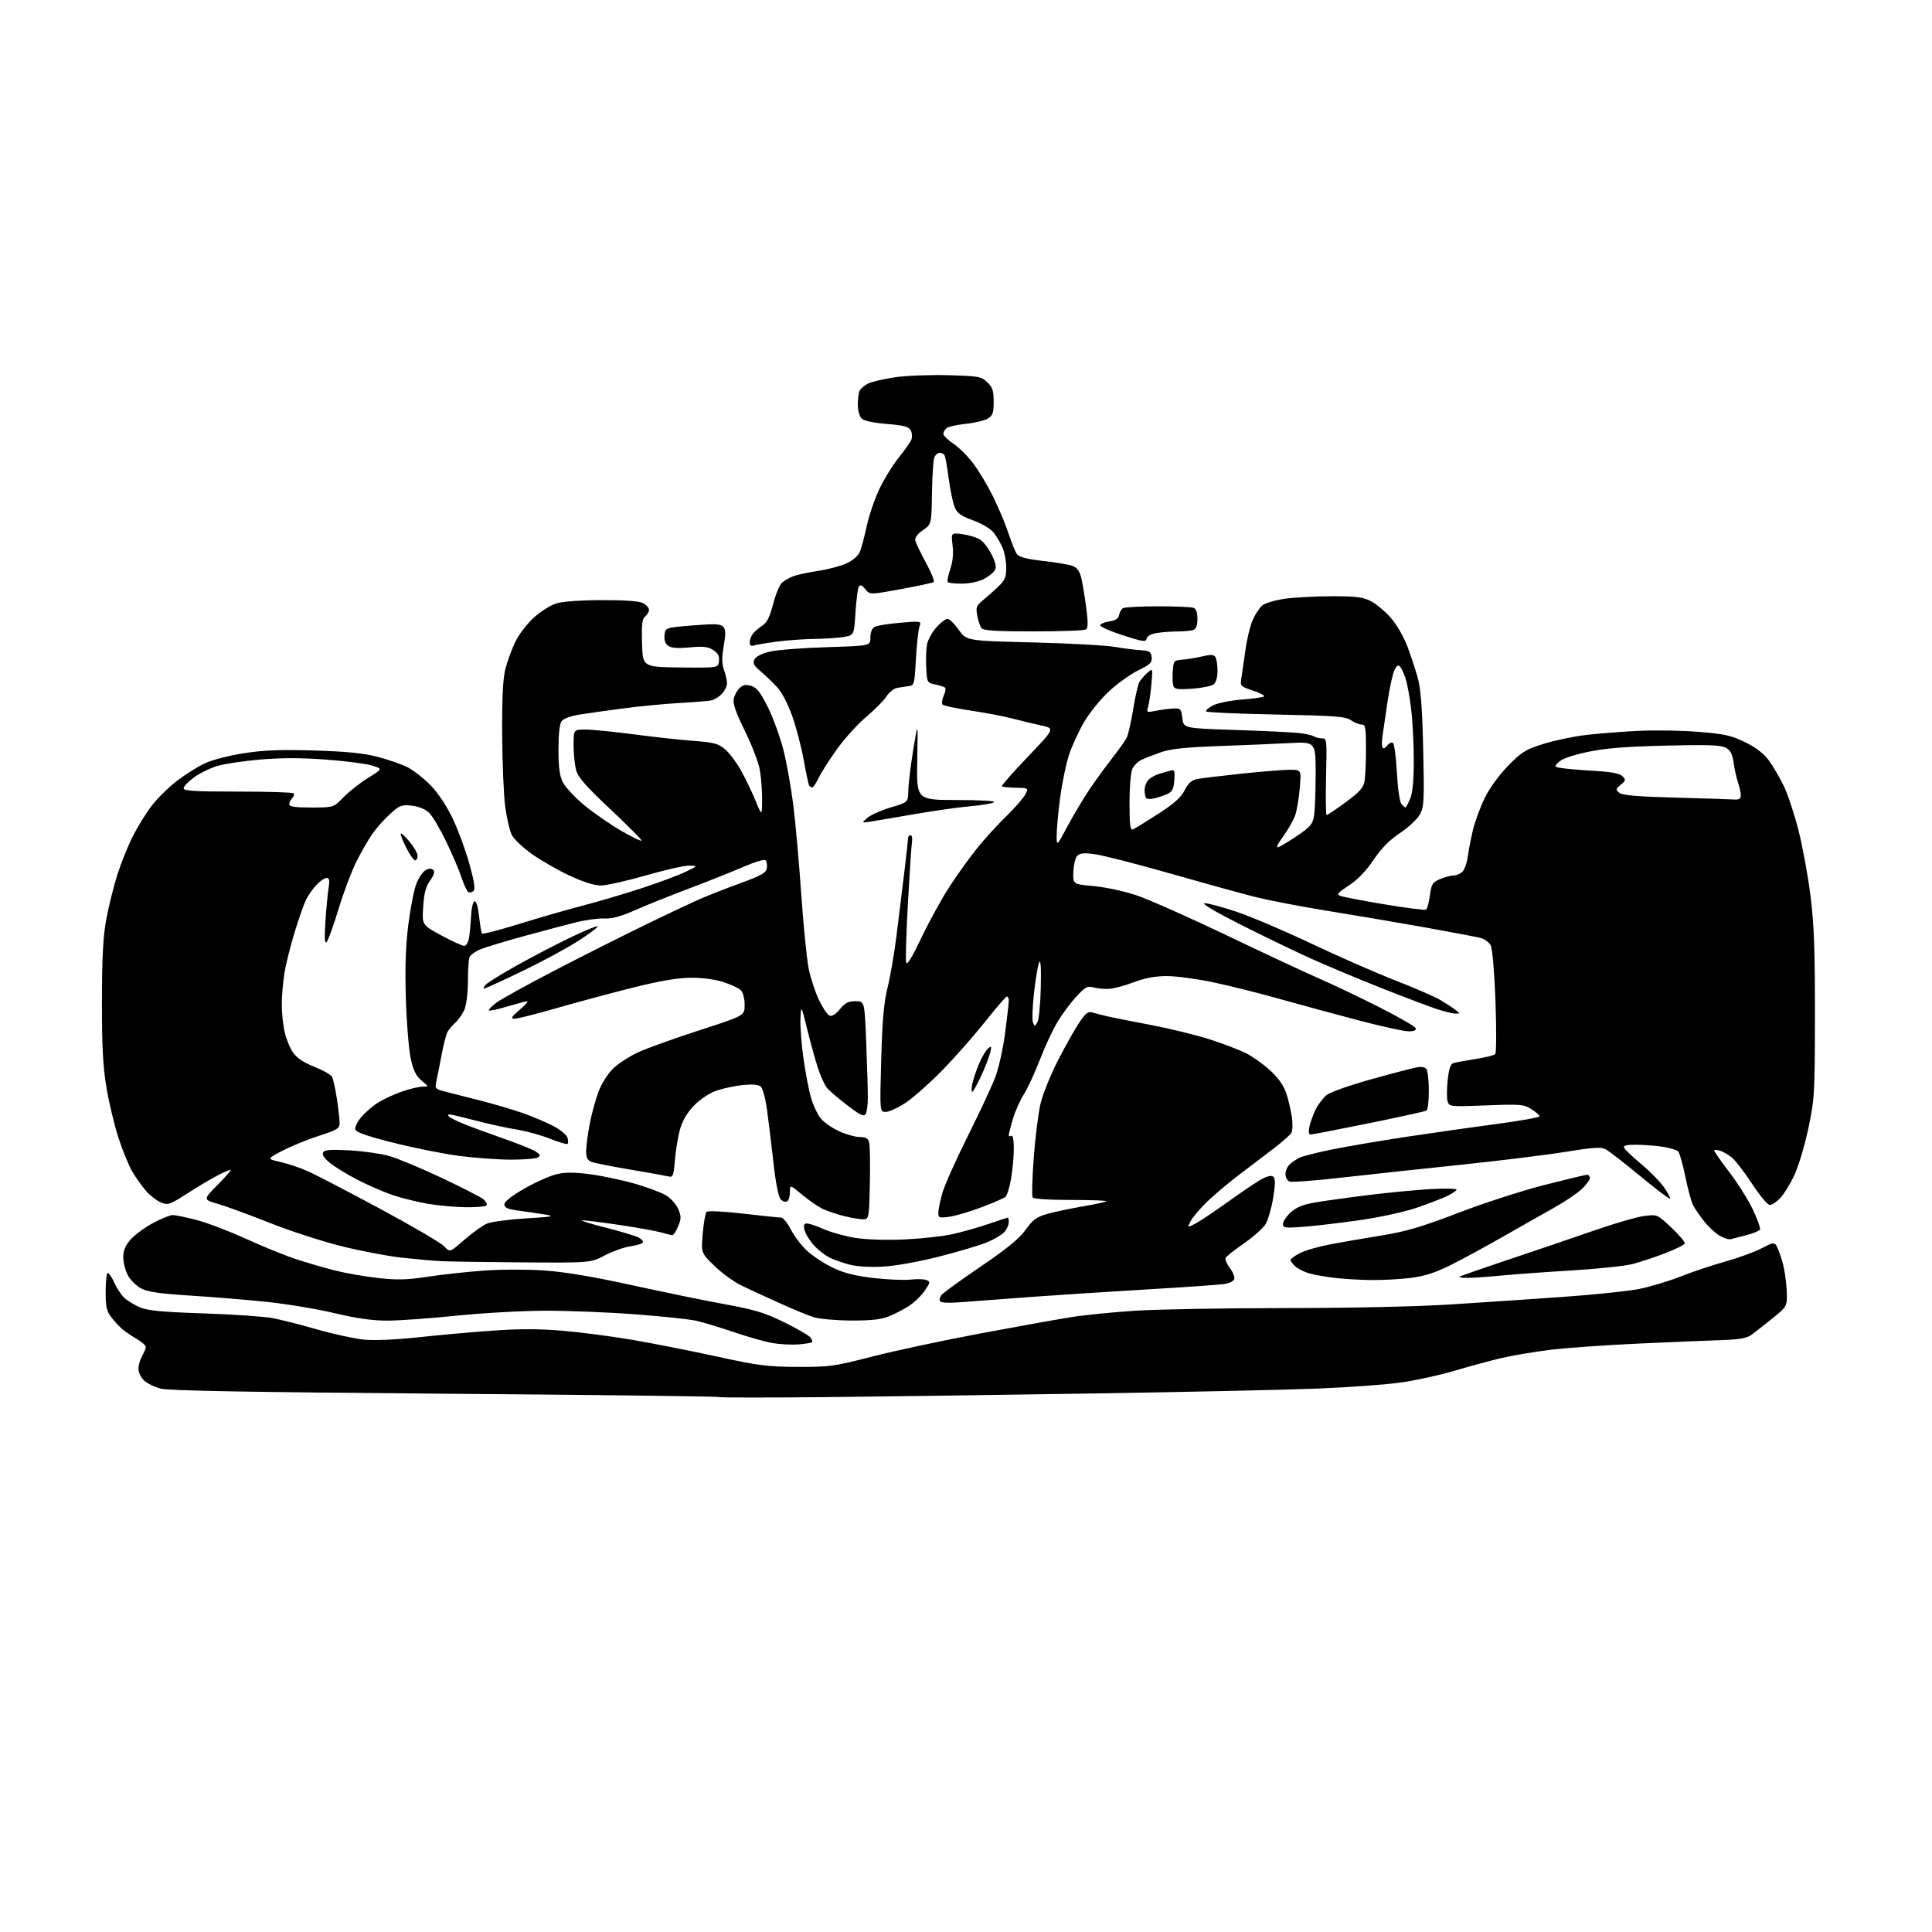 <?xml version="1.0" encoding="UTF-8" standalone="no"?>
<svg 
  version="1.1" 
  xmlns="http://www.w3.org/2000/svg" 
  xmlns:xlink="http://www.w3.org/1999/xlink" 
  xmlns:svg="http://www.w3.org/2000/svg"
  xmlns:rdf="http://www.w3.org/1999/02/22-rdf-syntax-ns#"
  xmlns:cc="http://creativecommons.org/ns#"
  xmlns:dc="http://purl.org/dc/elements/1.1/"
  viewBox="0 0 768 768"
  width="768"
  height="768"
>
<style>svg {background-color: white; }</style>"
<path stroke="none" fill="black" fill-rule="evenodd" d="M327.83,555.38C304.90,555.62 285.94,555.60 285.67,555.34C285.41,555.07 236.44,554.48 176.85,554.02C100.82,553.43 67.16,552.84 64.00,552.03C61.52,551.40 58.49,549.93 57.25,548.76C56.01,547.60 55.02,545.49 55.04,544.08C55.05,542.66 55.71,540.38 56.50,539.00C57.29,537.62 57.95,536.02 57.96,535.43C57.98,534.85 56.31,533.39 54.25,532.19C52.19,530.99 49.60,529.22 48.49,528.25C47.39,527.29 45.47,525.20 44.24,523.62C42.38,521.22 42.00,519.47 42.00,513.37C42.00,509.31 42.38,506.00 42.85,506.00C43.31,506.00 44.50,507.78 45.48,509.95C46.45,512.11 48.22,514.79 49.39,515.90C50.57,517.00 53.32,518.68 55.51,519.64C58.66,521.01 64.01,521.52 81.00,522.10C92.83,522.50 105.20,523.35 108.50,523.99C111.80,524.63 119.79,526.67 126.26,528.52C132.73,530.37 141.06,532.17 144.76,532.53C148.78,532.92 157.36,532.55 166.00,531.62C173.97,530.75 187.27,529.56 195.55,528.97C206.36,528.19 214.26,528.20 223.55,528.98C230.67,529.58 243.25,531.22 251.50,532.63C259.75,534.05 274.82,537.02 285.00,539.25C301.35,542.83 305.07,543.31 317.00,543.36C329.69,543.42 331.48,543.17 346.74,539.25C355.68,536.95 375.03,532.82 389.74,530.06C404.46,527.31 420.77,524.38 426.00,523.55C431.23,522.72 442.70,521.58 451.50,521.02C460.30,520.46 487.07,520.00 511.00,519.98C537.45,519.97 563.32,519.39 577.00,518.52C589.38,517.73 609.40,516.38 621.50,515.52C633.60,514.67 647.05,513.27 651.39,512.42C655.73,511.58 663.15,509.35 667.89,507.49C672.63,505.62 680.77,502.89 686.00,501.43C691.23,499.97 697.67,497.61 700.32,496.19C704.39,494.01 705.29,493.83 706.08,495.05C706.60,495.85 707.69,498.75 708.50,501.50C709.32,504.25 710.10,509.37 710.24,512.88C710.50,519.27 710.50,519.27 704.50,524.13C701.20,526.80 697.43,529.76 696.12,530.69C694.40,531.93 691.24,532.48 684.62,532.70C679.61,532.87 664.92,533.48 652.00,534.06C639.08,534.64 623.10,535.76 616.50,536.55C609.90,537.35 600.83,538.88 596.35,539.96C591.86,541.04 583.66,543.27 578.11,544.92C572.57,546.57 563.23,548.63 557.35,549.50C551.47,550.37 536.28,551.49 523.58,551.99C510.89,552.49 471.02,553.36 435.00,553.92C398.98,554.49 350.75,555.15 327.83,555.38zM317.40,534.43C314.70,534.64 310.09,534.40 307.15,533.90C304.21,533.40 297.23,531.43 291.65,529.52C286.07,527.61 279.27,525.57 276.56,524.98C273.84,524.39 263.04,523.25 252.56,522.46C242.07,521.66 226.07,521.02 217.00,521.03C207.88,521.04 192.00,521.92 181.50,523.00C171.05,524.08 158.68,524.96 154.00,524.97C148.00,524.97 141.82,524.10 133.00,522.00C126.12,520.36 113.97,518.34 106.00,517.51C98.03,516.68 84.34,515.56 75.59,515.01C63.64,514.27 58.80,513.57 56.18,512.21C54.26,511.21 51.85,508.85 50.84,506.97C49.83,505.08 49.00,501.85 49.00,499.80C49.00,497.09 49.81,495.15 51.96,492.69C53.60,490.84 57.60,487.90 60.85,486.16C64.11,484.42 67.64,483.00 68.70,483.00C69.76,483.00 74.06,483.90 78.25,485.00C82.45,486.10 91.29,489.47 97.90,492.50C104.51,495.52 113.42,499.14 117.71,500.54C121.99,501.94 128.91,503.95 133.07,505.02C137.24,506.08 144.94,507.43 150.19,508.02C157.94,508.88 161.71,508.78 170.12,507.51C175.83,506.64 185.90,505.54 192.50,505.07C199.13,504.59 209.87,504.58 216.50,505.04C224.52,505.61 235.97,507.53 251.00,510.83C263.38,513.55 280.02,516.97 288.00,518.43C300.09,520.64 304.02,521.83 311.68,525.60C316.72,528.08 321.40,530.77 322.07,531.58C322.74,532.39 323.06,533.27 322.79,533.54C322.52,533.82 320.09,534.21 317.40,534.43zM338.23,524.93C332.33,524.90 325.68,524.29 323.45,523.60C321.22,522.90 315.14,520.40 309.95,518.04C304.75,515.69 298.02,512.59 295.00,511.15C291.98,509.71 287.07,506.19 284.10,503.31C278.70,498.09 278.70,498.09 279.35,490.34C279.71,486.08 280.40,482.20 280.88,481.72C281.37,481.23 287.63,481.53 295.33,482.43C302.79,483.29 309.59,484.00 310.44,484.00C311.28,484.00 313.06,486.17 314.41,488.81C315.75,491.46 318.74,495.34 321.05,497.43C323.36,499.51 328.01,502.51 331.38,504.08C335.77,506.14 340.32,507.26 347.50,508.06C353.00,508.68 359.52,508.94 362.00,508.66C364.48,508.37 367.29,508.45 368.25,508.83C369.86,509.47 369.81,509.81 367.60,513.07C366.28,515.01 363.47,517.74 361.35,519.12C359.23,520.50 355.58,522.39 353.23,523.32C350.11,524.54 346.06,524.98 338.23,524.93zM382.39,517.62C377.39,518.02 374.05,517.90 373.68,517.28C373.34,516.74 373.61,515.60 374.28,514.75C374.95,513.91 381.96,508.83 389.85,503.47C400.29,496.37 405.16,492.39 407.70,488.86C410.60,484.81 412.05,483.76 416.34,482.54C419.18,481.74 425.50,480.40 430.39,479.57C435.28,478.73 439.52,477.81 439.81,477.53C440.10,477.24 433.76,477.00 425.73,477.00C416.76,477.00 410.87,476.60 410.48,475.97C410.13,475.40 410.33,468.31 410.93,460.22C411.53,452.12 412.75,442.42 413.64,438.65C414.54,434.88 417.72,427.02 420.73,421.19C423.74,415.35 427.55,408.61 429.21,406.20C431.66,402.63 432.61,401.95 434.36,402.50C435.54,402.87 438.30,403.58 440.50,404.08C442.70,404.58 450.44,406.11 457.71,407.48C464.97,408.86 475.32,411.39 480.71,413.11C486.09,414.83 492.70,417.35 495.38,418.70C498.07,420.06 502.43,423.20 505.08,425.67C508.34,428.72 510.38,431.69 511.40,434.84C512.22,437.40 513.19,441.60 513.55,444.16C513.91,446.72 513.82,449.49 513.35,450.30C512.88,451.12 509.80,453.86 506.50,456.40C503.20,458.94 497.12,463.55 493.00,466.66C488.88,469.76 483.10,474.59 480.17,477.40C477.24,480.20 474.18,483.76 473.37,485.30C471.89,488.11 471.89,488.11 475.17,486.41C476.97,485.48 482.96,481.47 488.47,477.51C493.99,473.54 500.01,469.51 501.86,468.56C504.19,467.36 505.55,467.15 506.27,467.87C506.99,468.59 506.94,471.15 506.10,476.20C505.44,480.21 504.12,484.84 503.16,486.49C502.20,488.15 498.28,491.65 494.45,494.29C490.63,496.92 487.34,499.55 487.13,500.14C486.93,500.72 487.76,502.53 488.96,504.17C490.17,505.80 490.92,507.76 490.63,508.51C490.34,509.27 488.62,510.13 486.80,510.41C484.99,510.70 471.35,511.65 456.50,512.53C441.65,513.41 420.73,514.76 410.00,515.54C399.27,516.32 386.85,517.26 382.39,517.62zM545.00,508.84C540.33,508.78 533.58,508.37 530.00,507.92C526.42,507.48 521.98,506.65 520.11,506.09C518.25,505.52 515.89,504.30 514.86,503.38C513.84,502.45 513.00,501.32 513.00,500.87C513.00,500.41 514.70,499.18 516.77,498.12C518.84,497.06 524.36,495.48 529.02,494.60C533.68,493.73 542.90,492.14 549.50,491.07C559.02,489.52 565.24,487.68 579.61,482.16C589.57,478.33 604.92,473.36 613.73,471.10C622.54,468.85 630.25,467.00 630.87,467.00C631.49,467.00 632.00,467.59 632.00,468.30C632.00,469.02 630.54,471.00 628.75,472.69C626.96,474.39 621.90,477.79 617.50,480.24C613.10,482.70 604.10,487.80 597.50,491.58C590.90,495.36 581.66,500.38 576.97,502.73C570.71,505.87 566.47,507.26 560.97,507.97C556.86,508.50 549.67,508.89 545.00,508.84zM583.58,507.97C581.43,507.99 579.87,507.80 580.12,507.55C580.37,507.30 589.33,504.17 600.04,500.59C610.74,497.01 626.07,491.80 634.10,489.01C642.14,486.22 650.99,483.67 653.78,483.34C658.82,482.74 658.88,482.77 664.45,488.04C667.53,490.96 669.91,493.78 669.73,494.31C669.55,494.85 666.05,496.58 661.95,498.17C657.85,499.75 652.02,501.69 649.00,502.47C645.98,503.25 635.17,504.39 625.00,505.01C614.83,505.62 602.23,506.53 597.00,507.03C591.77,507.54 585.74,507.96 583.58,507.97zM351.00,503.50C345.73,503.79 340.60,503.47 337.50,502.66C334.75,501.94 331.15,500.64 329.50,499.77C327.85,498.89 325.29,496.90 323.81,495.34C322.34,493.78 320.67,491.28 320.10,489.79C319.40,487.92 319.40,486.87 320.11,486.43C320.68,486.08 323.71,486.94 326.85,488.35C329.99,489.76 335.92,491.44 340.03,492.08C344.46,492.78 352.38,493.03 359.50,492.70C366.10,492.40 374.65,491.47 378.50,490.63C382.35,489.78 388.84,487.95 392.93,486.55C397.01,485.15 400.50,484.00 400.68,484.00C400.85,484.00 401.00,484.85 401.00,485.89C401.00,486.93 400.21,488.66 399.25,489.75C398.29,490.83 395.19,492.67 392.36,493.84C389.54,495.00 380.99,497.55 373.36,499.50C365.21,501.58 356.00,503.22 351.00,503.50zM207.65,501.82C192.72,501.71 178.03,501.49 175.00,501.32C171.97,501.15 165.01,500.52 159.52,499.92C154.03,499.32 143.23,497.25 135.52,495.32C127.81,493.39 114.97,489.21 107.00,486.03C99.03,482.86 89.85,479.49 86.60,478.56C80.70,476.86 80.70,476.86 86.57,470.93C89.80,467.67 92.10,465.00 91.68,465.00C91.26,465.00 89.03,465.96 86.71,467.14C84.39,468.31 79.00,471.51 74.73,474.25C67.44,478.91 66.77,479.15 63.97,477.99C62.33,477.31 59.67,475.25 58.06,473.42C56.45,471.58 54.00,468.15 52.62,465.79C51.23,463.43 48.77,457.42 47.14,452.44C45.52,447.46 43.35,438.46 42.34,432.44C40.91,423.91 40.51,416.32 40.53,398.00C40.56,380.27 40.98,372.26 42.26,365.36C43.20,360.34 45.15,352.46 46.60,347.86C48.05,343.26 50.82,336.35 52.76,332.50C54.69,328.65 58.13,323.11 60.39,320.18C62.65,317.25 67.20,312.80 70.50,310.28C73.80,307.77 78.79,304.65 81.60,303.35C84.40,302.05 91.38,300.27 97.10,299.40C104.98,298.18 111.74,297.93 125.00,298.34C137.88,298.73 144.53,299.40 150.17,300.87C154.39,301.98 159.75,303.85 162.09,305.04C164.42,306.24 168.51,309.45 171.18,312.18C174.12,315.21 177.54,320.34 179.92,325.32C182.07,329.82 185.06,337.91 186.56,343.30C188.50,350.22 188.99,353.41 188.24,354.16C187.65,354.75 186.72,354.94 186.16,354.60C185.61,354.26 184.38,351.62 183.43,348.74C182.48,345.86 179.72,339.38 177.28,334.35C174.84,329.32 171.79,324.21 170.49,322.99C169.07,321.65 166.36,320.57 163.69,320.27C159.64,319.81 158.90,320.10 155.05,323.58C152.73,325.67 149.53,329.27 147.94,331.58C146.35,333.89 143.50,338.88 141.60,342.67C139.70,346.46 136.51,354.94 134.52,361.53C132.52,368.11 130.41,373.95 129.82,374.50C129.06,375.21 128.92,372.81 129.36,366.24C129.70,361.15 130.27,355.18 130.62,352.99C131.11,349.89 130.94,349.00 129.81,349.00C129.02,349.00 127.22,350.24 125.80,351.75C124.39,353.26 122.55,355.85 121.72,357.50C120.89,359.15 118.83,365.00 117.14,370.50C115.45,376.00 113.60,383.43 113.04,387.00C112.48,390.57 112.01,396.07 112.01,399.20C112.00,402.34 112.48,407.16 113.08,409.91C113.67,412.67 115.15,416.41 116.36,418.21C117.92,420.52 120.45,422.25 124.87,424.02C128.33,425.40 131.53,427.20 131.98,428.02C132.42,428.83 133.29,432.74 133.90,436.69C134.50,440.65 135.00,445.00 135.00,446.37C135.00,448.59 134.15,449.12 126.75,451.52C122.21,452.99 115.70,455.65 112.27,457.44C106.04,460.69 106.04,460.69 111.59,461.93C114.64,462.62 119.70,464.34 122.82,465.77C125.94,467.20 138.85,473.93 151.50,480.73C164.15,487.54 175.47,494.18 176.66,495.50C178.81,497.89 178.81,497.89 184.63,492.80C187.83,490.00 191.87,487.12 193.61,486.39C195.35,485.66 202.33,484.74 209.13,484.33C219.52,483.71 220.78,483.48 217.00,482.84C214.53,482.43 209.80,481.73 206.50,481.29C201.78,480.67 200.50,480.13 200.50,478.76C200.50,477.64 203.33,475.41 208.50,472.45C212.90,469.94 218.65,467.37 221.27,466.76C224.82,465.93 228.29,465.95 234.77,466.81C239.57,467.45 247.55,469.14 252.50,470.57C257.45,472.00 263.01,474.10 264.86,475.24C266.72,476.38 268.86,478.81 269.63,480.65C270.83,483.54 270.83,484.48 269.56,487.50C268.76,489.43 267.74,491.00 267.29,491.00C266.85,491.00 264.91,490.53 262.99,489.96C261.07,489.39 253.65,488.05 246.50,486.98C239.35,485.91 232.60,485.07 231.50,485.09C230.40,485.12 234.49,486.41 240.58,487.95C246.68,489.49 252.66,491.28 253.86,491.93C255.07,492.57 255.82,493.48 255.54,493.93C255.26,494.39 252.98,495.08 250.49,495.45C248.00,495.82 243.45,497.45 240.38,499.06C234.80,502.00 234.80,502.00 207.65,501.82zM688.00,492.60C687.17,492.81 685.12,492.14 683.43,491.12C681.75,490.09 679.00,487.51 677.33,485.38C675.66,483.24 673.73,480.43 673.04,479.12C672.35,477.81 670.96,472.68 669.94,467.72C668.93,462.75 667.64,458.24 667.10,457.70C666.55,457.15 663.94,456.34 661.30,455.91C658.66,455.47 653.93,455.09 650.78,455.06C646.57,455.02 645.21,455.33 645.60,456.25C645.90,456.94 648.97,459.86 652.43,462.74C655.88,465.62 659.97,469.79 661.50,472.01C663.04,474.22 664.10,476.24 663.85,476.48C663.61,476.73 658.25,472.67 651.95,467.46C645.65,462.25 639.47,457.46 638.22,456.82C636.40,455.89 633.18,456.10 622.52,457.85C615.14,459.06 596.36,461.38 580.80,463.00C565.23,464.62 543.89,466.92 533.36,468.12C522.83,469.32 513.49,470.02 512.61,469.68C511.72,469.34 511.00,467.99 511.00,466.69C511.00,465.38 511.79,463.62 512.75,462.78C513.71,461.94 515.40,460.80 516.50,460.23C517.60,459.67 523.23,458.23 529.00,457.03C534.77,455.84 548.27,453.53 559.00,451.91C569.73,450.29 586.04,447.97 595.25,446.75C604.46,445.53 612.00,444.19 612.00,443.75C612.00,443.32 610.54,442.04 608.75,440.91C605.72,438.98 604.48,438.88 590.81,439.41C576.51,439.97 576.11,439.93 575.46,437.87C575.09,436.72 575.10,432.92 575.47,429.43C575.97,424.76 576.59,422.95 577.82,422.58C578.75,422.30 582.65,421.58 586.50,420.98C590.35,420.38 593.89,419.51 594.36,419.04C594.83,418.57 594.88,409.17 594.48,398.16C594.07,386.88 593.26,377.15 592.62,375.89C592.01,374.65 590.19,373.29 588.59,372.86C586.99,372.44 576.87,370.52 566.09,368.59C555.32,366.67 537.95,363.73 527.50,362.04C517.05,360.36 504.00,357.84 498.50,356.44C493.00,355.04 477.70,350.81 464.50,347.04C451.30,343.28 438.00,339.89 434.95,339.51C430.55,338.96 429.13,339.14 428.11,340.36C427.41,341.21 426.76,344.06 426.67,346.70C426.50,351.49 426.50,351.49 434.88,352.25C439.56,352.68 447.06,354.30 451.88,355.93C456.62,357.53 472.65,364.65 487.50,371.75C502.35,378.86 519.00,386.63 524.50,389.03C530.00,391.43 540.77,396.57 548.44,400.45C556.10,404.33 562.55,408.06 562.77,408.75C563.03,409.58 562.05,409.99 559.83,409.97C558.00,409.95 549.08,407.98 540.00,405.60C530.92,403.21 516.75,399.36 508.50,397.04C500.25,394.72 488.32,391.74 482.00,390.42C475.68,389.10 467.52,388.01 463.87,388.01C459.24,388.00 455.26,388.75 450.69,390.46C447.09,391.82 442.65,393.01 440.82,393.10C439.00,393.19 436.24,392.93 434.71,392.52C432.26,391.85 431.42,392.30 427.88,396.13C425.66,398.53 422.31,403.02 420.44,406.10C418.57,409.18 415.42,415.93 413.43,421.10C411.45,426.27 408.56,432.52 407.00,435.00C405.45,437.48 403.46,441.94 402.59,444.93C401.71,447.92 401.00,450.76 401.00,451.24C401.00,451.72 401.45,451.84 402.00,451.50C402.62,451.12 403.00,453.05 403.00,456.61C403.00,459.76 402.51,465.17 401.90,468.62C401.30,472.08 400.29,475.32 399.65,475.82C399.02,476.32 394.78,478.15 390.22,479.89C385.67,481.62 379.93,483.32 377.47,483.66C373.33,484.23 373.00,484.11 373.00,482.04C373.00,480.81 373.73,477.26 374.63,474.15C375.53,471.04 380.09,460.85 384.77,451.50C389.44,442.15 394.35,431.63 395.68,428.11C397.00,424.60 398.74,416.76 399.54,410.68C400.34,404.60 401.00,398.77 401.00,397.73C401.00,396.69 400.61,395.98 400.14,396.17C399.66,396.35 395.69,401.00 391.31,406.50C386.93,412.00 379.33,420.60 374.43,425.61C369.52,430.62 363.03,436.36 360.01,438.36C357.00,440.36 353.44,442.00 352.12,442.00C349.72,442.00 349.72,442.00 350.29,421.25C350.73,405.51 351.34,398.57 352.84,392.50C353.92,388.10 355.51,378.88 356.37,372.00C357.23,365.12 358.62,353.77 359.47,346.77C360.31,339.77 361.00,333.59 361.00,333.02C361.00,332.46 361.44,332.00 361.97,332.00C362.51,332.00 362.76,333.24 362.52,334.75C362.29,336.26 361.56,347.18 360.91,359.00C360.26,370.82 359.94,381.40 360.20,382.50C360.53,383.91 362.33,381.02 366.29,372.73C369.38,366.25 374.43,357.08 377.52,352.34C380.61,347.60 385.53,340.75 388.47,337.11C391.40,333.48 396.58,327.80 399.98,324.50C403.37,321.20 406.77,317.32 407.53,315.88C408.92,313.26 408.92,313.26 403.81,313.14C401.00,313.08 398.49,312.83 398.24,312.58C397.99,312.33 402.64,307.04 408.57,300.84C419.34,289.55 419.34,289.55 413.92,288.39C410.94,287.76 405.80,286.52 402.50,285.64C399.20,284.76 391.78,283.34 386.01,282.49C380.25,281.63 375.16,280.56 374.72,280.12C374.27,279.67 374.45,278.11 375.11,276.65C375.78,275.19 376.05,273.72 375.71,273.38C375.38,273.04 373.62,272.47 371.80,272.10C368.56,271.44 368.49,271.32 368.19,265.46C368.02,262.18 368.15,258.03 368.49,256.23C368.82,254.43 370.47,251.39 372.15,249.48C373.83,247.57 375.84,246.00 376.62,246.00C377.40,246.00 379.42,247.96 381.11,250.36C384.18,254.71 384.18,254.71 410.34,255.37C424.73,255.73 439.43,256.52 443.00,257.13C446.57,257.73 451.30,258.34 453.50,258.47C456.94,258.68 457.54,259.07 457.80,261.22C458.06,263.36 457.32,264.10 452.51,266.45C449.42,267.96 444.21,271.69 440.91,274.74C437.61,277.80 433.16,283.27 431.02,286.90C428.89,290.53 426.17,296.40 424.99,299.94C423.82,303.48 422.22,311.13 421.45,316.94C420.67,322.75 420.04,329.52 420.04,332.00C420.03,336.50 420.03,336.50 424.40,328.36C426.80,323.89 430.70,317.36 433.05,313.86C435.40,310.36 439.44,304.80 442.02,301.50C444.60,298.20 447.22,294.53 447.83,293.36C448.45,292.18 449.62,287.13 450.42,282.14C451.23,277.15 452.32,272.26 452.85,271.27C453.38,270.29 454.82,268.58 456.05,267.49C458.28,265.50 458.28,265.50 457.70,272.00C457.38,275.57 456.79,279.58 456.40,280.91C455.71,283.24 455.80,283.29 459.59,282.54C461.74,282.11 464.85,281.70 466.50,281.63C469.28,281.51 469.54,281.80 470.00,285.50C470.50,289.50 470.50,289.50 491.00,290.17C502.27,290.54 513.65,291.09 516.27,291.38C518.90,291.67 521.60,292.27 522.27,292.71C522.95,293.14 524.40,293.50 525.50,293.50C527.43,293.50 527.49,294.04 527.13,308.75C526.93,317.14 527.03,324.00 527.36,324.00C527.69,324.00 531.06,321.73 534.86,318.96C540.11,315.13 541.91,313.19 542.38,310.84C542.72,309.14 543.00,303.31 543.00,297.88C543.00,289.08 542.81,288.00 541.22,288.00C540.24,288.00 538.35,287.23 537.01,286.29C534.90,284.82 530.83,284.51 507.37,284.04C492.41,283.74 479.86,283.20 479.49,282.82C479.12,282.45 480.30,281.38 482.11,280.44C483.95,279.49 489.05,278.45 493.64,278.10C498.17,277.74 502.16,277.17 502.50,276.83C502.85,276.49 500.84,275.44 498.04,274.51C493.14,272.88 492.96,272.70 493.45,269.66C493.73,267.92 494.46,262.90 495.07,258.50C495.67,254.10 496.97,248.70 497.94,246.50C498.91,244.30 500.59,241.72 501.66,240.77C502.75,239.81 506.65,238.61 510.55,238.04C514.37,237.49 522.81,237.03 529.29,237.02C539.05,237.00 541.74,237.34 544.92,238.96C547.03,240.04 550.58,242.99 552.82,245.53C555.10,248.12 557.99,253.07 559.41,256.82C560.80,260.50 562.68,266.20 563.59,269.50C564.80,273.90 565.37,281.48 565.74,297.94C566.20,318.24 566.07,320.71 564.45,323.73C563.45,325.58 559.93,328.87 556.57,331.11C552.32,333.93 549.15,337.15 546.00,341.82C543.05,346.20 539.69,349.69 536.23,351.97C531.68,354.96 531.22,355.54 532.91,356.16C533.99,356.56 541.87,358.07 550.43,359.50C558.99,360.94 566.39,361.88 566.87,361.58C567.34,361.29 568.04,358.75 568.41,355.95C569.02,351.35 569.42,350.72 572.51,349.43C574.39,348.64 576.82,348.00 577.90,348.00C578.97,348.00 580.54,347.32 581.37,346.49C582.20,345.66 583.17,342.84 583.52,340.24C583.87,337.63 584.81,332.83 585.60,329.57C586.40,326.31 588.50,320.69 590.27,317.08C592.18,313.21 595.97,308.00 599.52,304.38C604.86,298.92 606.43,297.95 613.52,295.72C617.91,294.34 625.55,292.74 630.50,292.16C635.45,291.58 644.90,290.84 651.50,290.52C658.10,290.21 668.88,290.39 675.46,290.94C685.65,291.78 688.35,292.39 693.77,295.06C698.03,297.16 701.13,299.55 703.19,302.34C704.87,304.63 707.56,309.26 709.17,312.63C710.77,316.00 713.39,323.96 714.99,330.31C716.60,336.66 718.72,348.30 719.71,356.18C721.12,367.44 721.49,377.54 721.46,403.50C721.42,435.20 721.31,436.98 718.80,448.75C717.37,455.48 714.86,463.81 713.24,467.25C711.61,470.69 709.11,474.74 707.69,476.25C706.26,477.76 704.39,479.00 703.53,479.00C702.66,479.00 699.49,475.22 696.45,470.55C693.41,465.90 689.79,461.19 688.39,460.09C686.98,458.99 684.94,457.80 683.84,457.45C682.75,457.10 681.67,457.00 681.44,457.23C681.22,457.45 683.79,461.20 687.15,465.57C690.52,469.93 694.83,476.74 696.73,480.70C698.62,484.66 699.92,488.31 699.61,488.82C699.30,489.32 696.90,490.29 694.28,490.97C691.65,491.65 688.82,492.39 688.00,492.60zM518.48,487.64C510.83,488.23 510.00,488.12 510.00,486.55C510.00,485.59 511.35,483.55 512.99,482.01C515.12,480.02 517.79,478.89 522.24,478.09C525.68,477.47 535.48,476.11 544.00,475.05C552.52,474.00 563.89,472.92 569.25,472.65C574.61,472.38 579.00,472.49 579.00,472.89C579.00,473.30 577.31,474.44 575.25,475.44C573.19,476.44 567.70,478.55 563.07,480.13C558.43,481.71 548.41,483.90 540.80,484.99C533.19,486.09 523.15,487.28 518.48,487.64zM343.50,484.68C342.40,484.79 338.91,484.23 335.74,483.46C332.57,482.68 328.52,481.31 326.74,480.41C324.96,479.51 321.36,477.00 318.75,474.83C314.00,470.88 314.00,470.88 314.00,473.88C314.00,475.53 313.51,477.19 312.90,477.56C312.30,477.93 311.16,477.59 310.38,476.81C309.48,475.90 308.41,470.62 307.49,462.44C306.69,455.32 305.53,445.81 304.92,441.29C304.29,436.64 303.19,432.57 302.38,431.90C301.44,431.12 299.00,430.93 295.23,431.33C292.08,431.66 287.41,432.65 284.84,433.53C282.16,434.45 278.44,436.89 276.07,439.29C273.38,442.00 271.42,445.20 270.44,448.48C269.62,451.24 268.66,456.79 268.32,460.82C267.74,467.62 267.54,468.10 265.60,467.62C264.44,467.34 257.65,466.12 250.50,464.92C243.35,463.72 236.49,462.36 235.25,461.90C233.52,461.24 233.00,460.26 233.00,457.61C233.00,455.72 233.64,450.87 234.41,446.84C235.19,442.80 236.76,437.01 237.91,433.96C239.10,430.78 241.59,426.86 243.74,424.76C245.81,422.74 250.43,419.77 254.00,418.16C257.57,416.54 268.49,412.64 278.25,409.48C296.00,403.73 296.00,403.73 296.00,399.44C296.00,396.88 295.37,394.51 294.44,393.58C293.58,392.72 290.32,391.24 287.19,390.28C283.67,389.21 278.64,388.60 274.00,388.68C268.89,388.77 261.40,390.10 250.50,392.87C241.70,395.10 228.20,398.74 220.50,400.96C212.80,403.18 205.60,404.98 204.50,404.96C202.87,404.93 203.24,404.29 206.50,401.48C208.70,399.58 210.10,398.02 209.61,398.01C209.12,398.01 205.59,398.93 201.76,400.07C197.94,401.21 194.60,401.93 194.34,401.67C194.08,401.41 195.36,400.07 197.18,398.68C199.01,397.29 209.28,391.60 220.00,386.03C230.72,380.47 246.93,372.30 256.00,367.89C265.07,363.47 275.20,358.69 278.50,357.26C281.80,355.84 289.00,353.02 294.50,351.01C302.83,347.96 304.56,346.97 304.83,345.06C305.02,343.80 304.79,342.40 304.33,341.94C303.88,341.48 299.94,342.66 295.59,344.55C291.24,346.45 281.63,350.27 274.25,353.06C266.86,355.84 257.15,359.74 252.66,361.72C246.83,364.30 243.28,365.27 240.25,365.12C237.91,365.00 232.96,365.66 229.25,366.57C225.54,367.49 216.20,369.96 208.50,372.06C200.80,374.17 192.87,376.57 190.87,377.41C188.88,378.24 186.96,379.65 186.62,380.54C186.28,381.44 186.00,385.74 186.00,390.11C186.00,394.58 185.40,399.47 184.64,401.28C183.89,403.05 182.27,405.39 181.05,406.49C179.82,407.58 178.38,409.28 177.85,410.27C177.33,411.26 176.24,415.54 175.45,419.78C174.65,424.03 173.73,428.71 173.40,430.18C172.85,432.63 173.13,432.95 176.65,433.85C178.77,434.40 185.09,436.00 190.71,437.43C196.32,438.85 204.19,441.18 208.21,442.61C212.22,444.04 217.63,446.36 220.23,447.76C222.83,449.15 225.23,451.16 225.57,452.22C225.91,453.28 225.94,454.40 225.63,454.70C225.33,455.00 222.17,454.08 218.61,452.65C215.04,451.23 209.06,449.58 205.31,448.99C201.57,448.41 194.30,446.82 189.16,445.46C184.02,444.11 179.32,443.00 178.71,443.00C178.02,443.00 177.96,443.34 178.55,443.90C179.07,444.39 181.75,445.71 184.50,446.83C187.25,447.96 194.22,450.52 200.00,452.54C205.78,454.55 211.57,456.88 212.88,457.71C214.77,458.91 214.98,459.40 213.88,460.09C213.12,460.58 208.36,460.98 203.30,460.98C198.24,460.99 188.92,460.32 182.58,459.49C176.24,458.66 164.41,456.30 156.29,454.24C145.46,451.50 141.44,450.07 141.21,448.88C141.04,447.99 142.13,445.81 143.62,444.04C145.11,442.27 148.12,439.68 150.31,438.30C152.50,436.92 156.77,434.94 159.80,433.90C162.83,432.85 166.48,431.98 167.91,431.96C170.50,431.93 170.50,431.93 167.60,429.56C165.41,427.76 164.35,425.64 163.28,420.84C162.51,417.35 161.63,406.62 161.34,397.00C160.96,384.47 161.24,376.08 162.33,367.46C163.17,360.83 164.61,353.51 165.55,351.18C166.48,348.85 168.13,346.46 169.23,345.88C170.57,345.16 171.54,345.14 172.23,345.83C172.92,346.52 172.51,347.88 170.96,350.05C169.26,352.44 168.57,355.08 168.22,360.47C167.76,367.69 167.76,367.69 175.46,371.85C179.69,374.13 183.77,376.00 184.53,376.00C185.31,376.00 186.15,374.58 186.46,372.75C186.76,370.96 187.11,367.06 187.25,364.08C187.39,361.10 188.00,358.49 188.62,358.29C189.31,358.06 190.00,360.28 190.44,364.18C190.83,367.62 191.33,370.73 191.56,371.09C191.78,371.46 198.35,369.77 206.16,367.35C213.96,364.92 225.35,361.64 231.46,360.05C237.57,358.47 248.18,355.33 255.03,353.09C261.89,350.84 269.75,347.91 272.50,346.58C277.50,344.16 277.50,344.16 274.00,344.09C272.07,344.05 264.27,345.82 256.67,348.01C249.06,350.21 241.02,352.00 238.81,352.00C236.22,352.00 231.79,350.59 226.30,348.02C221.63,345.83 214.93,341.98 211.41,339.47C207.88,336.96 204.31,333.57 203.47,331.94C202.63,330.32 201.45,325.28 200.84,320.74C200.23,316.21 199.68,303.27 199.62,292.00C199.53,277.56 199.91,269.88 200.88,266.00C201.64,262.98 203.42,258.09 204.84,255.15C206.28,252.18 209.58,247.87 212.30,245.42C214.99,243.00 219.06,240.47 221.34,239.80C223.76,239.08 231.35,238.56 239.50,238.56C248.93,238.55 254.24,238.96 255.75,239.81C256.99,240.50 258.00,241.67 258.00,242.41C258.00,243.15 257.31,244.33 256.47,245.03C255.24,246.04 254.99,248.22 255.22,255.73C255.50,265.15 255.50,265.15 270.50,265.33C285.50,265.50 285.50,265.50 285.81,262.81C286.04,260.82 285.45,259.68 283.52,258.42C281.43,257.05 279.60,256.84 274.14,257.35C269.32,257.80 266.85,257.61 265.59,256.69C264.42,255.84 263.94,254.41 264.16,252.45C264.50,249.50 264.50,249.50 275.33,248.62C284.11,247.91 286.42,248.00 287.47,249.12C288.49,250.21 288.54,251.82 287.69,256.77C286.88,261.46 286.91,263.87 287.81,266.34C288.46,268.16 289.00,270.54 289.00,271.63C289.00,272.73 288.09,274.60 286.97,275.80C285.86,277.00 283.94,278.18 282.72,278.43C281.50,278.68 275.77,279.14 270.00,279.46C264.23,279.79 254.32,280.73 248.00,281.57C241.68,282.40 233.80,283.51 230.50,284.03C226.89,284.60 224.00,285.66 223.25,286.68C222.46,287.76 222.00,291.87 222.00,297.94C222.00,305.05 222.45,308.39 223.75,310.98C224.71,312.89 228.49,316.94 232.13,319.98C235.78,323.01 242.42,327.62 246.88,330.22C251.35,332.81 255.00,334.56 255.00,334.11C255.00,333.66 249.39,328.03 242.53,321.59C232.97,312.61 229.82,309.02 229.04,306.19C228.47,304.16 228.01,299.69 228.01,296.25C228.00,290.00 228.00,290.00 232.75,290.01C235.36,290.01 244.03,290.87 252.00,291.92C259.98,292.97 270.69,294.14 275.80,294.52C283.73,295.12 285.56,295.60 288.13,297.77C289.80,299.17 292.59,302.81 294.33,305.87C296.07,308.92 298.71,314.36 300.20,317.96C302.90,324.50 302.90,324.50 302.95,317.89C302.98,314.25 302.56,308.85 302.01,305.89C301.47,302.92 298.80,296.00 296.08,290.50C292.51,283.28 291.29,279.75 291.67,277.81C291.97,276.33 293.04,274.37 294.05,273.46C295.44,272.20 296.56,272.01 298.69,272.68C300.88,273.36 302.34,275.26 305.29,281.22C307.38,285.44 310.15,293.08 311.45,298.21C312.75,303.34 314.53,313.39 315.41,320.53C316.28,327.68 317.70,343.65 318.55,356.02C319.41,368.38 320.73,381.50 321.48,385.16C322.24,388.82 324.06,394.36 325.53,397.48C327.01,400.60 328.91,403.41 329.75,403.73C330.72,404.11 332.24,403.16 333.89,401.15C335.94,398.66 337.27,397.98 340.09,397.99C343.69,398.00 343.69,398.00 344.34,414.66C344.70,423.82 344.99,433.61 344.98,436.41C344.98,439.21 344.57,442.13 344.09,442.89C343.40,443.98 341.87,443.25 336.85,439.41C333.36,436.73 329.73,433.63 328.78,432.52C327.84,431.41 326.19,427.80 325.12,424.50C324.05,421.20 322.13,414.23 320.84,409.00C318.50,399.50 318.50,399.50 318.20,404.79C318.03,407.69 318.57,414.89 319.40,420.79C320.23,426.68 321.61,433.80 322.46,436.61C323.30,439.42 324.97,442.97 326.17,444.49C327.36,446.01 330.63,448.31 333.42,449.62C336.21,450.92 339.95,451.98 341.73,451.99C344.25,452.00 345.09,452.50 345.52,454.25C345.82,455.49 345.95,462.80 345.79,470.50C345.52,483.67 345.38,484.51 343.50,484.68zM185.19,479.90C180.96,479.84 174.12,479.22 170.00,478.51C165.88,477.81 159.57,476.24 156.00,475.03C152.43,473.82 146.11,471.06 141.96,468.91C137.81,466.76 132.90,463.73 131.04,462.17C128.79,460.30 127.93,458.92 128.47,458.05C129.08,457.06 131.60,456.88 138.89,457.28C144.17,457.58 151.19,458.56 154.48,459.46C157.76,460.36 167.21,464.28 175.48,468.18C183.74,472.08 191.28,475.95 192.23,476.77C193.18,477.59 193.71,478.66 193.42,479.13C193.12,479.61 189.42,479.95 185.19,479.90zM520.95,451.00C520.22,451.00 520.08,449.88 520.54,447.75C520.93,445.96 522.08,442.86 523.09,440.84C524.11,438.83 526.07,436.30 527.45,435.22C528.83,434.14 536.60,431.40 544.73,429.13C552.85,426.86 561.01,424.72 562.85,424.36C565.20,423.90 566.47,424.13 567.09,425.10C567.57,425.87 567.98,429.74 567.98,433.69C567.99,437.65 567.57,441.15 567.05,441.47C566.52,441.79 556.18,444.07 544.07,446.53C531.96,448.99 521.55,451.00 520.95,451.00zM386.47,434.00C386.13,434.00 386.15,432.54 386.53,430.75C386.91,428.96 388.12,425.38 389.22,422.78C390.32,420.19 391.92,417.49 392.78,416.78C394.14,415.66 394.24,415.86 393.61,418.50C393.22,420.15 391.59,424.31 390.00,427.75C388.41,431.19 386.82,434.00 386.47,434.00zM412.38,406.36C412.97,405.34 413.58,399.10 413.73,392.50C413.91,384.36 413.69,381.20 413.05,382.68C412.54,383.88 411.63,389.32 411.03,394.77C410.43,400.21 410.24,405.47 410.62,406.44C411.26,408.12 411.36,408.12 412.38,406.36zM578.50,402.91C577.40,402.90 574.02,402.07 571.00,401.07C567.98,400.07 558.08,396.31 549.00,392.72C539.92,389.13 527.10,383.75 520.50,380.76C513.90,377.77 501.30,371.67 492.50,367.21C482.74,362.27 477.42,359.08 478.87,359.05C480.18,359.02 485.91,360.56 491.60,362.46C497.29,364.37 510.63,370.04 521.23,375.07C531.83,380.10 546.80,386.67 554.50,389.67C562.20,392.67 570.30,396.18 572.50,397.48C574.70,398.78 577.40,400.54 578.50,401.39C580.50,402.94 580.50,402.94 578.50,402.91zM192.44,393.00C192.06,393.00 192.30,392.34 192.96,391.54C193.63,390.74 198.97,387.40 204.84,384.11C210.70,380.82 220.34,375.78 226.26,372.91C232.18,370.04 237.27,367.93 237.56,368.22C237.85,368.51 234.36,371.14 229.82,374.06C225.27,376.98 215.15,382.43 207.33,386.18C199.52,389.93 192.81,393.00 192.44,393.00zM165.02,342.00C164.48,342.00 162.87,339.71 161.45,336.90C160.03,334.10 159.07,331.60 159.32,331.35C159.57,331.10 161.17,332.60 162.88,334.68C164.60,336.76 166.00,339.25 166.00,340.23C166.00,341.20 165.56,342.00 165.02,342.00zM508.29,336.72C509.25,336.35 512.67,334.26 515.88,332.08C520.86,328.70 521.81,327.55 522.35,324.31C522.69,322.21 522.98,314.72 522.99,307.67C523.00,294.83 523.00,294.83 512.25,295.40C506.34,295.72 493.67,296.25 484.10,296.59C471.30,297.05 465.35,297.68 461.60,298.99C458.80,299.97 455.31,301.32 453.86,301.99C452.41,302.67 450.72,304.32 450.11,305.66C449.50,307.00 449.00,313.07 449.00,319.15C449.00,327.79 449.28,330.11 450.29,329.72C451.01,329.44 455.49,326.70 460.27,323.62C466.70,319.48 469.46,317.01 470.93,314.13C472.46,311.13 473.67,310.10 476.21,309.63C478.02,309.29 485.96,308.34 493.86,307.51C501.75,306.68 510.26,306.00 512.75,306.00C517.29,306.00 517.29,306.00 516.68,313.25C516.34,317.24 515.54,322.08 514.89,324.00C514.23,325.93 512.09,329.72 510.12,332.44C507.69,335.81 507.10,337.18 508.29,336.72zM345.50,326.68C342.50,327.12 342.50,327.12 344.84,325.07C346.13,323.95 350.29,322.10 354.09,320.97C361.00,318.92 361.00,318.92 361.07,314.21C361.12,311.62 362.00,304.32 363.03,298.00C364.91,286.50 364.91,286.50 364.62,302.25C364.33,318.00 364.33,318.00 380.41,318.02C390.27,318.02 395.95,318.38 395.09,318.93C394.31,319.42 390.03,320.13 385.59,320.51C381.14,320.89 370.98,322.33 363.00,323.72C355.02,325.11 347.15,326.44 345.50,326.68zM123.80,321.00C132.59,321.00 132.59,321.00 136.55,316.93C138.72,314.68 143.12,311.22 146.33,309.23C152.16,305.62 152.16,305.62 147.83,304.30C145.45,303.57 137.20,302.51 129.50,301.94C119.88,301.22 111.74,301.22 103.50,301.93C96.90,302.49 89.21,303.63 86.41,304.47C83.62,305.30 79.45,307.34 77.16,309.00C74.87,310.66 73.00,312.61 73.00,313.34C73.00,314.41 77.26,314.67 94.50,314.67C106.32,314.66 116.30,314.97 116.68,315.35C117.06,315.72 116.83,316.57 116.18,317.22C115.53,317.87 115.00,318.98 115.00,319.70C115.00,320.67 117.25,321.00 123.80,321.00zM558.67,321.00C558.91,321.00 559.75,319.44 560.55,317.53C561.54,315.17 562.00,310.31 562.00,302.26C562.00,295.76 561.53,286.63 560.96,281.97C560.40,277.31 559.44,271.93 558.83,270.00C558.23,268.07 557.27,265.90 556.69,265.18C555.85,264.13 555.37,264.35 554.36,266.28C553.66,267.62 552.39,273.39 551.53,279.11C550.68,284.82 549.76,291.12 549.50,293.10C549.24,295.07 549.31,296.98 549.66,297.33C550.01,297.68 550.84,297.23 551.50,296.33C552.16,295.43 553.15,294.97 553.70,295.31C554.25,295.65 554.96,300.93 555.28,307.03C555.61,313.27 556.39,318.76 557.06,319.57C557.71,320.36 558.44,321.00 558.67,321.00zM458.90,317.36C457.47,317.69 456.01,317.67 455.65,317.32C455.29,316.96 455.00,315.46 455.00,313.99C455.00,312.52 455.79,310.62 456.75,309.77C457.71,308.93 459.62,307.92 461.00,307.54C462.38,307.16 464.32,306.61 465.31,306.33C466.89,305.89 467.08,306.38 466.81,310.16C466.56,313.65 466.02,314.70 464.00,315.62C462.62,316.24 460.33,317.03 458.90,317.36zM689.25,317.81C691.33,317.95 692.00,317.55 692.00,316.15C692.00,315.13 691.52,312.91 690.93,311.22C690.34,309.53 689.55,305.99 689.17,303.35C688.64,299.65 687.91,298.24 685.99,297.21C684.04,296.16 678.87,295.98 662.00,296.40C645.97,296.79 638.10,297.43 631.07,298.92C625.10,300.19 620.92,301.64 619.67,302.89C617.71,304.84 617.72,304.86 621.10,305.37C622.97,305.66 628.76,306.14 633.97,306.45C640.64,306.84 643.89,307.47 644.97,308.57C646.35,309.97 646.28,310.31 644.27,311.96C642.23,313.63 642.18,313.91 643.67,315.14C644.88,316.14 650.72,316.65 665.90,317.06C677.23,317.37 687.74,317.71 689.25,317.81zM322.87,313.00C322.46,313.00 321.91,312.66 321.65,312.25C321.40,311.84 320.41,307.23 319.47,302.00C318.52,296.77 316.43,288.86 314.83,284.40C313.06,279.47 310.66,274.98 308.69,272.90C306.92,271.03 304.00,268.25 302.21,266.72C299.55,264.45 299.14,263.60 299.97,262.06C300.59,260.89 302.98,259.72 306.24,258.98C309.13,258.33 319.26,257.55 328.75,257.26C346.00,256.73 346.00,256.73 346.00,253.40C346.00,251.24 346.62,249.75 347.75,249.16C348.71,248.66 353.27,247.94 357.89,247.55C366.28,246.84 366.28,246.84 365.48,249.17C365.04,250.45 364.41,256.23 364.09,262.00C363.51,272.28 363.45,272.51 361.00,272.78C359.62,272.93 357.53,273.27 356.35,273.52C355.17,273.78 353.37,275.29 352.35,276.88C351.33,278.47 347.74,282.10 344.37,284.94C341.00,287.78 335.75,293.57 332.71,297.80C329.67,302.04 326.39,307.19 325.41,309.25C324.43,311.31 323.29,313.00 322.87,313.00zM474.01,273.77C468.38,274.17 466.93,273.97 466.46,272.75C466.14,271.91 466.01,269.26 466.19,266.86C466.49,262.66 466.63,262.49 470.00,262.23C471.93,262.09 475.48,261.50 477.91,260.93C481.34,260.12 482.50,260.18 483.14,261.20C483.60,261.91 483.98,264.36 483.98,266.63C483.99,269.11 483.40,271.26 482.49,272.01C481.65,272.70 477.84,273.49 474.01,273.77zM299.79,256.57C298.51,256.97 298.01,256.61 298.03,255.32C298.05,254.32 298.61,252.79 299.28,251.92C299.95,251.06 301.63,249.61 303.02,248.71C304.89,247.49 306.00,245.29 307.32,240.14C308.31,236.33 309.87,232.52 310.81,231.68C311.74,230.83 313.77,229.66 315.32,229.07C316.87,228.48 321.37,227.51 325.32,226.92C329.27,226.33 334.37,224.96 336.64,223.88C339.18,222.69 341.21,220.87 341.87,219.21C342.46,217.72 343.68,213.12 344.57,209.00C345.46,204.88 347.72,198.29 349.58,194.36C351.44,190.43 354.92,184.81 357.30,181.86C359.69,178.91 361.94,175.68 362.32,174.68C362.69,173.68 362.56,172.04 362.03,171.05C361.26,169.62 359.26,169.09 352.51,168.53C347.12,168.08 343.41,167.27 342.48,166.34C341.67,165.52 341.00,163.13 341.00,161.01C341.00,158.89 341.28,156.44 341.62,155.54C341.96,154.65 343.44,153.31 344.90,152.55C346.37,151.79 351.23,150.64 355.70,149.98C360.17,149.33 369.68,148.95 376.84,149.15C388.98,149.48 390.01,149.66 392.42,151.92C394.56,153.94 395.00,155.24 395.00,159.65C395.00,164.07 394.62,165.19 392.75,166.36C391.51,167.14 387.58,168.09 384.01,168.46C380.44,168.84 376.95,169.62 376.26,170.20C375.57,170.77 375.00,171.80 375.00,172.49C375.00,173.17 376.78,174.91 378.96,176.35C381.13,177.79 384.70,181.34 386.89,184.24C389.08,187.14 392.65,193.11 394.82,197.51C396.99,201.90 399.73,208.47 400.92,212.10C402.10,215.74 403.61,219.44 404.28,220.33C405.13,221.46 408.29,222.27 414.69,222.98C419.75,223.54 425.02,224.44 426.39,224.96C428.15,225.63 429.17,227.04 429.82,229.71C430.32,231.79 431.20,237.10 431.78,241.49C432.57,247.48 432.54,249.67 431.67,250.23C431.02,250.64 421.67,250.98 410.87,250.98C396.37,251.00 390.98,250.67 390.21,249.75C389.64,249.06 388.87,246.82 388.48,244.77C387.87,241.48 388.11,240.77 390.55,238.77C392.07,237.52 394.82,235.08 396.66,233.35C399.48,230.69 400.00,229.50 400.00,225.72C400.00,223.26 399.37,219.73 398.59,217.87C397.82,216.02 396.22,213.28 395.05,211.79C393.79,210.19 390.41,208.16 386.83,206.86C381.95,205.08 380.50,204.04 379.49,201.57C378.79,199.88 377.73,194.75 377.12,190.17C376.52,185.59 375.77,181.43 375.45,180.92C375.14,180.41 374.28,180.00 373.55,180.00C372.81,180.00 371.86,180.79 371.44,181.75C371.01,182.71 370.57,189.10 370.47,195.94C370.29,208.39 370.29,208.39 366.89,210.73C364.81,212.16 363.63,213.73 363.83,214.78C364.01,215.73 365.92,219.74 368.07,223.69C370.23,227.65 371.61,231.12 371.14,231.41C370.67,231.70 364.77,232.96 358.04,234.20C345.79,236.45 345.79,236.45 343.97,234.21C342.66,232.60 341.93,232.30 341.40,233.17C340.98,233.83 340.39,238.45 340.07,243.43C339.50,252.47 339.50,252.47 335.50,253.18C333.30,253.57 328.12,253.92 324.00,253.97C319.88,254.02 313.14,254.50 309.04,255.03C304.94,255.56 300.78,256.25 299.79,256.57zM455.80,253.87C455.54,255.30 454.36,255.13 446.26,252.50C441.18,250.85 437.17,249.05 437.34,248.50C437.52,247.95 439.19,247.28 441.07,247.00C443.46,246.65 444.59,245.90 444.85,244.50C445.06,243.40 445.74,242.17 446.37,241.77C446.99,241.36 453.20,241.02 460.17,241.02C467.14,241.01 473.55,241.27 474.42,241.61C475.48,242.01 476.00,243.47 476.00,246.00C476.00,248.53 475.48,249.99 474.42,250.39C473.55,250.73 470.74,251.00 468.17,251.01C465.60,251.02 461.84,251.30 459.80,251.63C457.51,252.01 455.99,252.86 455.80,253.87zM382.42,232.00C379.62,232.00 377.07,231.74 376.75,231.42C376.44,231.10 376.87,228.81 377.72,226.32C378.74,223.32 379.05,220.11 378.66,216.77C378.06,211.74 378.06,211.74 382.72,212.37C385.28,212.73 388.43,213.71 389.72,214.55C391.01,215.40 393.05,218.12 394.25,220.59C395.90,223.97 396.18,225.51 395.39,226.79C394.82,227.73 392.81,229.29 390.93,230.25C389.00,231.23 385.28,232.00 382.42,232.00z" />

</svg>
